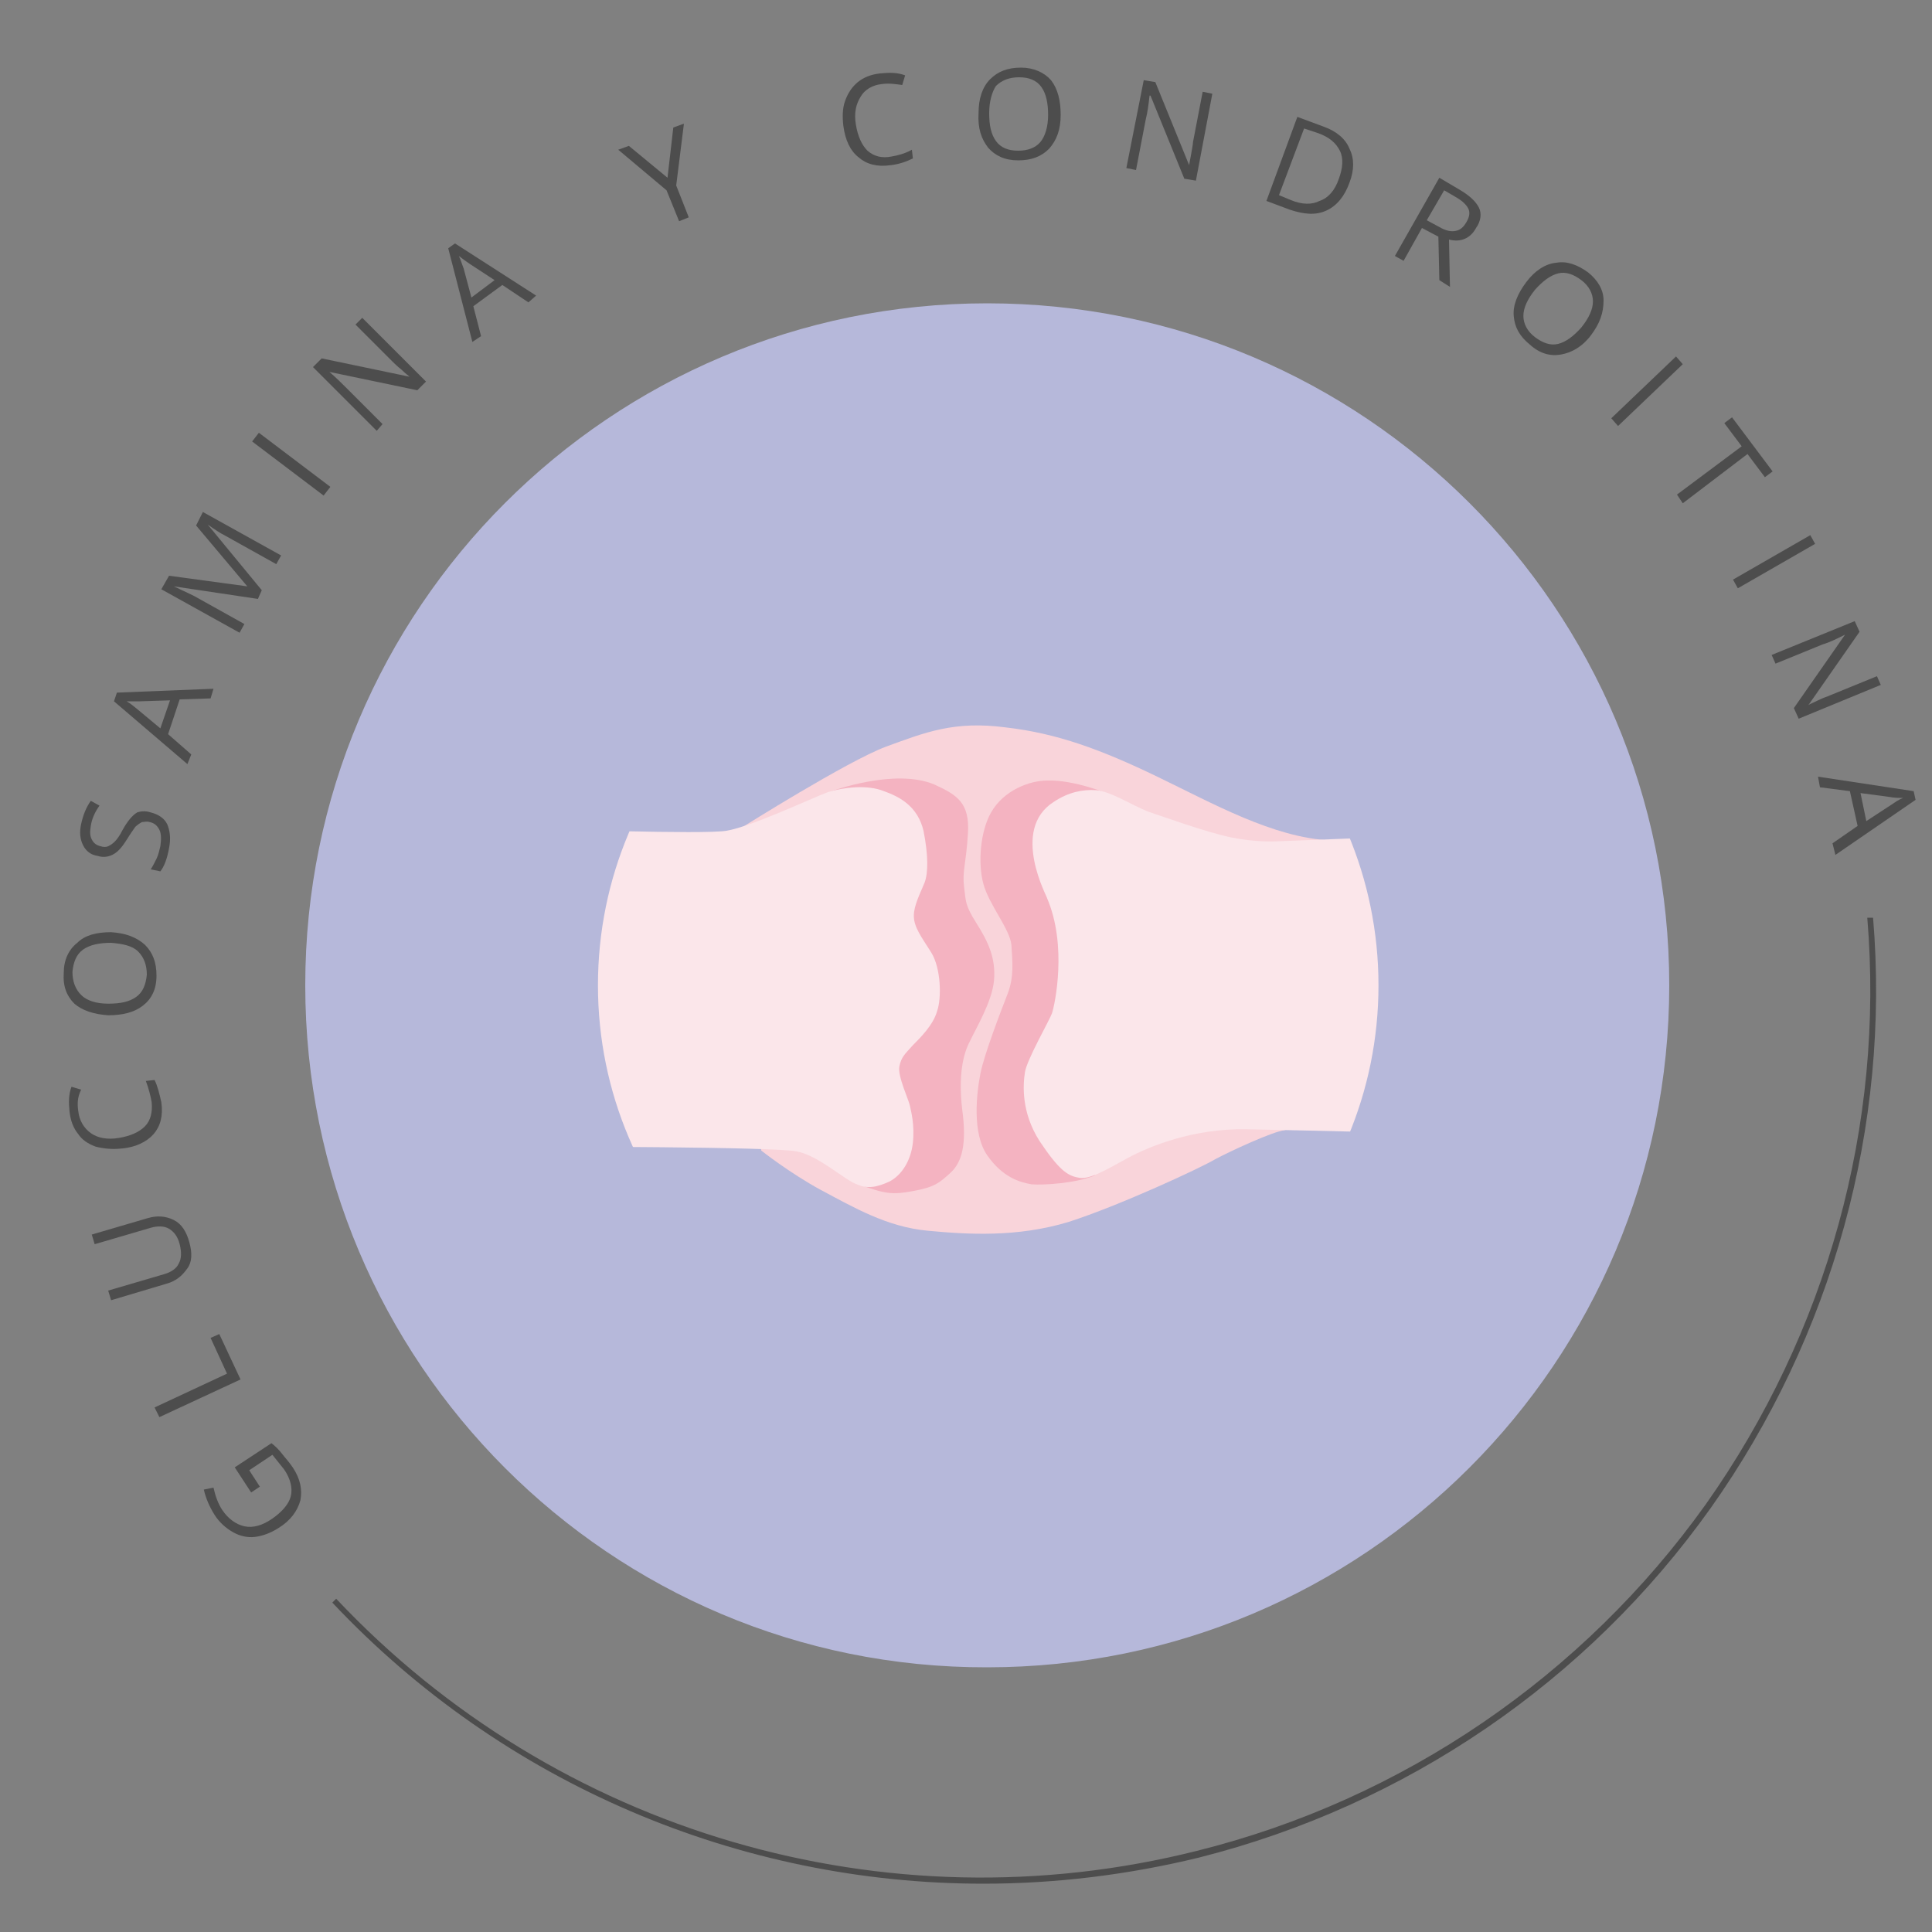 <?xml version="1.0" encoding="utf-8"?>
<!-- Generator: Adobe Illustrator 26.0.2, SVG Export Plug-In . SVG Version: 6.00 Build 0)  -->
<svg version="1.1" id="Capa_1" xmlns="http://www.w3.org/2000/svg" xmlns:xlink="http://www.w3.org/1999/xlink" x="0px" y="0px"
	 viewBox="0 0 200 200" style="enable-background:new 0 0 200 200;" xml:space="preserve">
<rect x="0" y="0" width="200" height="200" fill="#808080" stroke="none"/>
<style type="text/css">
	.st0{fill:#B6B8DA;}
	.st1{clip-path:url(#SVGID_00000026841967299873089880000000942344743106605959_);fill:#F9D4DA;}
	.st2{clip-path:url(#SVGID_00000160894930465592765450000013481421755104782261_);fill:#F4B3C1;}
	.st3{clip-path:url(#SVGID_00000095328752833570000480000017780644024998225342_);fill:#F4B3C1;}
	.st4{clip-path:url(#SVGID_00000107588357502490548520000002149103831170471818_);fill:#FBE6EA;}
	.st5{clip-path:url(#SVGID_00000036236977924080262150000012283018016608395666_);fill:#FBE6EA;}
	.st6{fill:#4D4D4D;}
</style>
<path class="st0" d="M31.6,102c0-39,31.6-70.6,70.6-70.6S172.8,63,172.8,102s-31.6,70.6-70.6,70.6C63.2,172.7,31.6,141,31.6,102"/>
<g>
	<g>
		<g>
			<g>
				<g>
					<g>
						<defs>
							<path id="SVGID_1_" d="M61.9,102c0,22.3,18.1,40.4,40.4,40.4s40.4-18.1,40.4-40.4s-18.1-40.4-40.4-40.4
								C79.9,61.7,61.9,79.7,61.9,102"/>
						</defs>
						<clipPath id="SVGID_00000073708277712602409770000016165725136976352926_">
							<use xlink:href="#SVGID_1_"  style="overflow:visible;"/>
						</clipPath>
						<path style="clip-path:url(#SVGID_00000073708277712602409770000016165725136976352926_);fill:#F9D4DA;" d="M133,117
							c-1.2,0.1-5.7,2.2-7.2,3c-1.5,0.9-9.9,4.8-15.2,6.5c-5.3,1.6-10.4,1.3-14.6,0.9s-7.6-2.4-11-4.2c-3.3-1.8-6.2-4.1-6.2-4.1
							l-1.9-33.5c0,0,10.8-6.8,14.8-8.3c4.1-1.5,7.1-2.7,12.4-2c5.3,0.6,9.9,2.3,15.7,5.1c5.8,2.8,12,6.3,17.9,6.6L133,117z"/>
					</g>
				</g>
			</g>
		</g>
	</g>
	<g>
		<g>
			<g>
				<g>
					<g>
						<defs>
							<path id="SVGID_00000136378665918286839010000001500787673977387710_" d="M61.9,102c0,22.3,18.1,40.4,40.4,40.4
								s40.4-18.1,40.4-40.4s-18.1-40.4-40.4-40.4C79.9,61.7,61.9,79.7,61.9,102"/>
						</defs>
						<clipPath id="SVGID_00000037650377420584120000000000300417841162782390_">
							<use xlink:href="#SVGID_00000136378665918286839010000001500787673977387710_"  style="overflow:visible;"/>
						</clipPath>
						<path style="clip-path:url(#SVGID_00000037650377420584120000000000300417841162782390_);fill:#F4B3C1;" d="M113.3,121.7
							c-2,0.8-5.3,1-6.5,0.9c-1.2-0.2-3-0.7-4.6-3s-1.1-6.5-0.7-8.5s2.1-6.4,2.8-8.2c0.7-1.8,0.5-3.4,0.4-5.1
							c-0.2-1.7-2.3-4.1-2.9-6.3c-0.6-2.2-0.3-5.5,0.8-7.4c1.3-2.3,4-3.3,5.8-3.3c2.8-0.1,6.4,1.4,6.4,1.4l3.6,29.1L113.3,121.7z"/>
					</g>
				</g>
			</g>
		</g>
	</g>
	<g>
		<g>
			<g>
				<g>
					<g>
						<defs>
							<path id="SVGID_00000101811879985388091090000013657738930469158574_" d="M61.9,102c0,22.3,18.1,40.4,40.4,40.4
								s40.4-18.1,40.4-40.4s-18.1-40.4-40.4-40.4C79.9,61.7,61.9,79.7,61.9,102"/>
						</defs>
						<clipPath id="SVGID_00000146471814783890769610000006631329314116113330_">
							<use xlink:href="#SVGID_00000101811879985388091090000013657738930469158574_"  style="overflow:visible;"/>
						</clipPath>
						<path style="clip-path:url(#SVGID_00000146471814783890769610000006631329314116113330_);fill:#F4B3C1;" d="M86.1,81.9
							l-7.4,16.8l10.2,23.9c2.7,1,3.5,1.1,5.6,0.7c2.2-0.4,2.7-0.8,3.9-1.9c1.2-1.1,1.7-3,1.2-6.6c-0.4-3.5,0.1-5.7,0.8-7
							c0.6-1.3,2.3-4.1,2.5-6.3c0.2-2.3-0.6-4-1.8-5.9c-1.2-1.9-1.1-2.2-1.3-3.8c-0.2-1.6,0.2-2.3,0.4-5.5c0.2-3.2-1.1-4-3.5-5.1
							C92.6,79.5,86.1,81.9,86.1,81.9"/>
					</g>
				</g>
			</g>
		</g>
	</g>
	<g>
		<g>
			<g>
				<g>
					<g>
						<defs>
							<path id="SVGID_00000098914961767607079190000003758442056432014770_" d="M61.9,102c0,22.3,18.1,40.4,40.4,40.4
								s40.4-18.1,40.4-40.4s-18.1-40.4-40.4-40.4C79.9,61.7,61.9,79.7,61.9,102"/>
						</defs>
						<clipPath id="SVGID_00000119817264230863171230000016114201759423231881_">
							<use xlink:href="#SVGID_00000098914961767607079190000003758442056432014770_"  style="overflow:visible;"/>
						</clipPath>
						<path style="clip-path:url(#SVGID_00000119817264230863171230000016114201759423231881_);fill:#FBE6EA;" d="M56.3,118.7V85.8
							c0,0,16.5,0.6,18.9,0.2c2.5-0.4,8.9-3.4,10.5-4c1.6-0.5,4.1-0.8,5.8-0.1c1.7,0.6,3.5,1.6,4.1,4.1c0.5,2.5,0.5,4.4,0.1,5.4
							s-1.1,2.3-1.1,3.4c0,1.2,0.8,2.2,1.8,3.8s1.1,4.7,0.6,6.1c-0.4,1.4-1.7,2.7-2.5,3.5c-0.8,0.9-1.2,1.2-1.4,2.2
							c-0.2,1,1,3.5,1.1,4.1c0.1,0.5,0.5,1.9,0.3,3.8c-0.2,1.8-1.1,3.3-2.4,4c-1.3,0.6-2.3,0.8-3.4,0.3c-1.2-0.4-4-3-6.2-3.4
							C80.4,118.7,56.3,118.7,56.3,118.7"/>
					</g>
				</g>
			</g>
		</g>
	</g>
	<g>
		<g>
			<g>
				<g>
					<g>
						<defs>
							<path id="SVGID_00000181768583781728340560000014887906055115218320_" d="M61.9,102c0,22.3,18.1,40.4,40.4,40.4
								s40.4-18.1,40.4-40.4s-18.1-40.4-40.4-40.4C79.9,61.7,61.9,79.7,61.9,102"/>
						</defs>
						<clipPath id="SVGID_00000097469923815990751470000014765101348296828331_">
							<use xlink:href="#SVGID_00000181768583781728340560000014887906055115218320_"  style="overflow:visible;"/>
						</clipPath>
						<path style="clip-path:url(#SVGID_00000097469923815990751470000014765101348296828331_);fill:#FBE6EA;" d="M109.1,83
							c1.5-1,3-1.3,4.4-1.2c1.4,0.1,3.8,1.6,5.3,2.2c1.5,0.5,6.2,2.2,8.7,2.7s4.5,0.4,4.5,0.4l23.2-0.9l-0.2,31.3
							c0,0-20.5-0.5-26-0.6s-10.1,1.8-12.3,3c-2.2,1.2-4,2.3-5.1,2c-1.1-0.2-2-0.8-4-3.8c-1.9-3-1.7-5.8-1.5-7.1
							c0.2-1.3,2.5-5.3,2.8-6.1c0.3-0.9,1.6-7-0.5-11.9C108.5,93,104.5,85.9,109.1,83"/>
					</g>
				</g>
			</g>
		</g>
	</g>
</g>
<g>
	<path class="st6" d="M101.8,195c-25.2,0-49.7-10.3-67.4-29.1l0.4-0.4c22.8,24.2,56.9,34.2,89.1,26.1c21.3-5.3,40-18.1,52.7-35.9
		c12.5-17.7,18.5-39.2,16.7-60.7h0.6c1.8,21.6-4.2,43.3-16.8,61.1c-12.8,18-31.6,30.8-53,36.2C116.7,194.1,109.2,195,101.8,195z"/>
	<g>
		<path class="st6" d="M26,154.5l-1.7-2.6l3.8-2.5c0.4,0.3,0.8,0.7,1.1,1.1c0.3,0.4,0.7,0.8,1.1,1.4c0.8,1.2,1,2.3,0.8,3.4
			c-0.3,1.1-1,2.1-2.3,2.9c-0.8,0.5-1.6,0.8-2.4,0.9s-1.6-0.1-2.3-0.5c-0.7-0.4-1.4-1-1.9-1.8s-0.9-1.7-1.1-2.6l1-0.2
			c0.2,0.9,0.5,1.7,0.9,2.3c0.6,0.9,1.4,1.5,2.3,1.7s1.9-0.1,2.9-0.8s1.7-1.5,1.9-2.3s0-1.8-0.7-2.8c-0.4-0.5-0.8-1-1.2-1.5
			l-2.4,1.6l1.1,1.7L26,154.5z"/>
		<path class="st6" d="M24.9,142.8l-8.4,3.9l-0.5-1l7.5-3.5l-1.7-3.7l0.9-0.4L24.9,142.8z"/>
		<path class="st6" d="M9.5,127.8l5.8-1.7c1-0.3,1.9-0.2,2.7,0.2c0.8,0.4,1.3,1.2,1.6,2.3c0.3,1.1,0.3,2-0.2,2.7s-1.1,1.3-2.2,1.6
			l-5.7,1.7l-0.3-1l5.8-1.7c0.7-0.2,1.3-0.6,1.5-1.1c0.3-0.5,0.3-1.2,0.1-2c-0.2-0.8-0.6-1.3-1.1-1.6c-0.5-0.3-1.2-0.3-1.9-0.1
			l-5.8,1.7L9.5,127.8z"/>
		<path class="st6" d="M8.1,115c0.1,1,0.6,1.8,1.3,2.3s1.7,0.7,2.9,0.5s2.1-0.6,2.7-1.2c0.6-0.6,0.8-1.5,0.7-2.5
			c-0.1-0.6-0.3-1.4-0.6-2.2l0.9-0.1c0.3,0.6,0.5,1.4,0.7,2.3c0.2,1.4-0.1,2.5-0.8,3.3s-1.9,1.4-3.4,1.5c-0.9,0.1-1.8,0-2.6-0.2
			c-0.8-0.3-1.4-0.7-1.8-1.3c-0.5-0.6-0.8-1.4-0.9-2.3c-0.1-1-0.1-1.8,0.2-2.6l1,0.3C8,113.6,8,114.3,8.1,115z"/>
		<path class="st6" d="M11.5,96.5c1.5,0.1,2.6,0.5,3.5,1.3c0.8,0.8,1.2,1.8,1.2,3.2c0,1.4-0.5,2.4-1.4,3.1s-2.1,1-3.6,1
			c-1.5-0.1-2.7-0.5-3.5-1.2c-0.8-0.8-1.2-1.8-1.1-3.2c0-1.3,0.5-2.4,1.4-3.1C8.8,96.8,10,96.5,11.5,96.5z M11.2,103.9
			c1.3,0,2.2-0.2,2.9-0.7c0.7-0.5,1-1.3,1.1-2.3c0-1-0.3-1.8-0.9-2.4s-1.6-0.8-2.8-0.9c-1.2,0-2.2,0.2-2.9,0.7
			c-0.7,0.5-1,1.3-1.1,2.3c0,1,0.3,1.8,0.9,2.4S10,103.9,11.2,103.9z"/>
		<path class="st6" d="M15.6,84.1c0.8,0.2,1.4,0.6,1.7,1.2c0.3,0.7,0.4,1.5,0.2,2.5c-0.2,1.1-0.5,1.9-0.9,2.4l-1-0.2
			c0.2-0.3,0.4-0.7,0.6-1.1s0.3-0.9,0.4-1.3c0.1-0.7,0.1-1.3-0.1-1.7c-0.2-0.4-0.5-0.7-1-0.8c-0.3-0.1-0.6,0-0.8,0
			c-0.2,0.1-0.5,0.3-0.7,0.5c-0.2,0.3-0.5,0.7-0.8,1.2c-0.5,0.8-0.9,1.3-1.4,1.6c-0.5,0.3-1.1,0.4-1.7,0.2c-0.7-0.1-1.2-0.5-1.5-1.1
			s-0.4-1.3-0.2-2.2c0.2-0.9,0.5-1.7,1-2.4l0.9,0.5c-0.5,0.7-0.8,1.4-0.9,2.1c-0.1,0.6-0.1,1,0.1,1.4c0.2,0.4,0.5,0.6,0.9,0.7
			c0.3,0.1,0.6,0.1,0.8,0s0.4-0.2,0.7-0.5c0.2-0.2,0.5-0.6,0.8-1.2c0.5-0.9,1-1.5,1.5-1.8C14.5,84,15,83.9,15.6,84.1z"/>
		<path class="st6" d="M21.8,72.3l-3.2,0.1L17.4,76l2.4,2.1l-0.4,1l-7.6-6.5l0.3-0.9l10-0.4L21.8,72.3z M17.6,72.5l-3.1,0.1
			c-0.4,0-0.9,0-1.4,0c0.4,0.2,0.7,0.5,1.1,0.8l2.4,2L17.6,72.5z"/>
		<path class="st6" d="M26.7,62L18,60.7l0,0c0.6,0.3,1.3,0.6,2.1,1l5.2,2.9l-0.5,0.9L16.7,61l0.8-1.4l8.1,1.1l0,0l-5.3-6.3L21,53
			l8.1,4.5l-0.5,0.9l-5.2-2.9c-0.6-0.3-1.2-0.7-1.9-1.2l0,0l5.6,6.8L26.7,62z"/>
		<path class="st6" d="M33.5,51.3l-7.4-5.6l0.7-0.9l7.4,5.6L33.5,51.3z"/>
		<path class="st6" d="M44.1,39.5l-0.9,0.9l-9.1-1.9l0,0c0.7,0.6,1.3,1.2,1.8,1.7l3.7,3.7L39,44.6L32.4,38l0.9-0.9l9.1,1.9l0,0
			c-0.1-0.1-0.4-0.3-0.8-0.7c-0.5-0.4-0.8-0.7-1-0.9l-3.8-3.8l0.7-0.7L44.1,39.5z"/>
		<path class="st6" d="M54.7,31.3L52,29.5l-3,2.2l0.8,3.1l-0.9,0.6l-2.5-9.7l0.7-0.5l8.4,5.4L54.7,31.3z M51.2,29l-2.6-1.7
			c-0.3-0.2-0.7-0.5-1.1-0.8c0.2,0.4,0.3,0.8,0.5,1.3l0.8,3L51.2,29z"/>
		<path class="st6" d="M69.1,18.4l0.6-5.2l1.1-0.4L70,19.2l1.3,3.3l-1,0.4L69,19.7l-5-4.2l1.1-0.4L69.1,18.4z"/>
		<path class="st6" d="M91.3,8.7c-1,0.1-1.8,0.6-2.2,1.3c-0.5,0.8-0.7,1.7-0.5,2.9s0.6,2.1,1.2,2.7c0.7,0.6,1.5,0.8,2.5,0.6
			c0.6-0.1,1.4-0.3,2.1-0.7l0.1,0.9c-0.6,0.3-1.4,0.6-2.3,0.7c-1.4,0.2-2.5-0.1-3.3-0.8c-0.9-0.7-1.4-1.8-1.6-3.3
			c-0.1-0.9-0.1-1.8,0.2-2.6s0.7-1.4,1.3-1.9c0.6-0.5,1.4-0.8,2.3-0.9c1-0.1,1.8-0.1,2.6,0.2l-0.3,1C92.7,8.7,92,8.6,91.3,8.7z"/>
		<path class="st6" d="M109.8,11.9c0,1.5-0.4,2.6-1.2,3.5c-0.8,0.8-1.8,1.2-3.2,1.2c-1.4,0-2.4-0.5-3.1-1.3c-0.7-0.9-1.1-2-1-3.6
			c0-1.5,0.4-2.7,1.2-3.5c0.8-0.8,1.8-1.2,3.2-1.2c1.3,0,2.4,0.5,3.1,1.3C109.5,9.2,109.8,10.4,109.8,11.9z M102.4,11.7
			c0,1.3,0.2,2.2,0.7,2.9c0.5,0.7,1.3,1,2.3,1s1.8-0.3,2.3-0.9s0.8-1.6,0.8-2.8s-0.2-2.2-0.7-2.9c-0.5-0.7-1.3-1-2.3-1
			s-1.8,0.3-2.4,0.9C102.7,9.5,102.4,10.5,102.4,11.7z"/>
		<path class="st6" d="M123.8,18.7l-1.2-0.2l-3.5-8.6H119c-0.1,0.9-0.2,1.7-0.4,2.5l-1,5.2l-1-0.2l1.8-9.1l1.2,0.2l3.5,8.6l0,0
			c0-0.1,0.1-0.5,0.2-1.1s0.2-1.1,0.2-1.3l1-5.2l1,0.2L123.8,18.7z"/>
		<path class="st6" d="M139.7,18.9c-0.5,1.4-1.3,2.4-2.4,2.9c-1.1,0.5-2.3,0.4-3.8-0.1l-2.4-0.9l3.2-8.7l2.7,1
			c1.4,0.5,2.3,1.3,2.7,2.3C140.2,16.4,140.2,17.6,139.7,18.9z M138.6,18.5c0.4-1.1,0.5-2.1,0.1-2.9c-0.4-0.8-1.1-1.4-2.2-1.8
			l-1.5-0.5l-2.6,6.9l1.2,0.5c1.2,0.5,2.2,0.5,3,0.1C137.5,20.5,138.2,19.7,138.6,18.5z"/>
		<path class="st6" d="M147.2,23.6l-1.9,3.4l-0.9-0.5l4.6-8.1l2.2,1.3c1,0.6,1.6,1.2,1.9,1.8c0.3,0.6,0.2,1.4-0.3,2.1
			c-0.6,1.1-1.6,1.5-2.8,1.2l0.1,4.9L149,29l-0.1-4.5L147.2,23.6z M147.7,22.8l1.3,0.7c0.7,0.4,1.2,0.5,1.7,0.4s0.8-0.4,1.1-0.9
			s0.4-1,0.2-1.4s-0.6-0.8-1.3-1.2l-1.2-0.7L147.7,22.8z"/>
		<path class="st6" d="M164.7,34.7c-0.9,1.2-2,1.8-3.1,2s-2.2-0.1-3.2-1c-1.1-0.9-1.6-1.8-1.7-3c-0.1-1.1,0.4-2.3,1.3-3.5
			c0.9-1.2,2-1.9,3.1-2c1.1-0.2,2.2,0.2,3.3,1c1,0.8,1.6,1.8,1.6,2.9C166,32.4,165.6,33.5,164.7,34.7z M158.9,30
			c-0.8,1-1.2,1.9-1.2,2.7c0,0.8,0.4,1.6,1.2,2.2c0.8,0.6,1.6,0.9,2.4,0.7c0.8-0.2,1.6-0.8,2.4-1.7c0.8-1,1.2-1.9,1.2-2.7
			s-0.4-1.6-1.2-2.2s-1.6-0.9-2.4-0.7C160.5,28.5,159.7,29.1,158.9,30z"/>
		<path class="st6" d="M166.8,43.3l6.7-6.4l0.7,0.8l-6.7,6.4L166.8,43.3z"/>
		<path class="st6" d="M174.2,52.1l-0.6-0.9l6.7-5l-1.8-2.4l0.8-0.6l4.2,5.6l-0.8,0.6l-1.8-2.4L174.2,52.1z"/>
		<path class="st6" d="M179.4,60l8-4.6l0.5,0.9l-8,4.6L179.4,60z"/>
		<path class="st6" d="M186.2,74.4l-0.5-1.1l5.3-7.6l0,0c-0.8,0.4-1.6,0.8-2.3,1l-4.9,2l-0.4-0.9l8.6-3.5l0.5,1.1l-5.3,7.6l0,0
			c0.1-0.1,0.4-0.2,1-0.5s1-0.4,1.2-0.5l4.9-2l0.4,0.9L186.2,74.4z"/>
		<path class="st6" d="M189.7,87.3l2.6-1.8l-0.8-3.6l-3.1-0.4l-0.2-1.1l9.9,1.5l0.2,0.9l-8.3,5.7L189.7,87.3z M193.2,85l2.6-1.7
			c0.3-0.2,0.7-0.5,1.2-0.7c-0.4,0-0.9,0-1.4-0.1l-3-0.4L193.2,85z"/>
	</g>
</g>
</svg>
